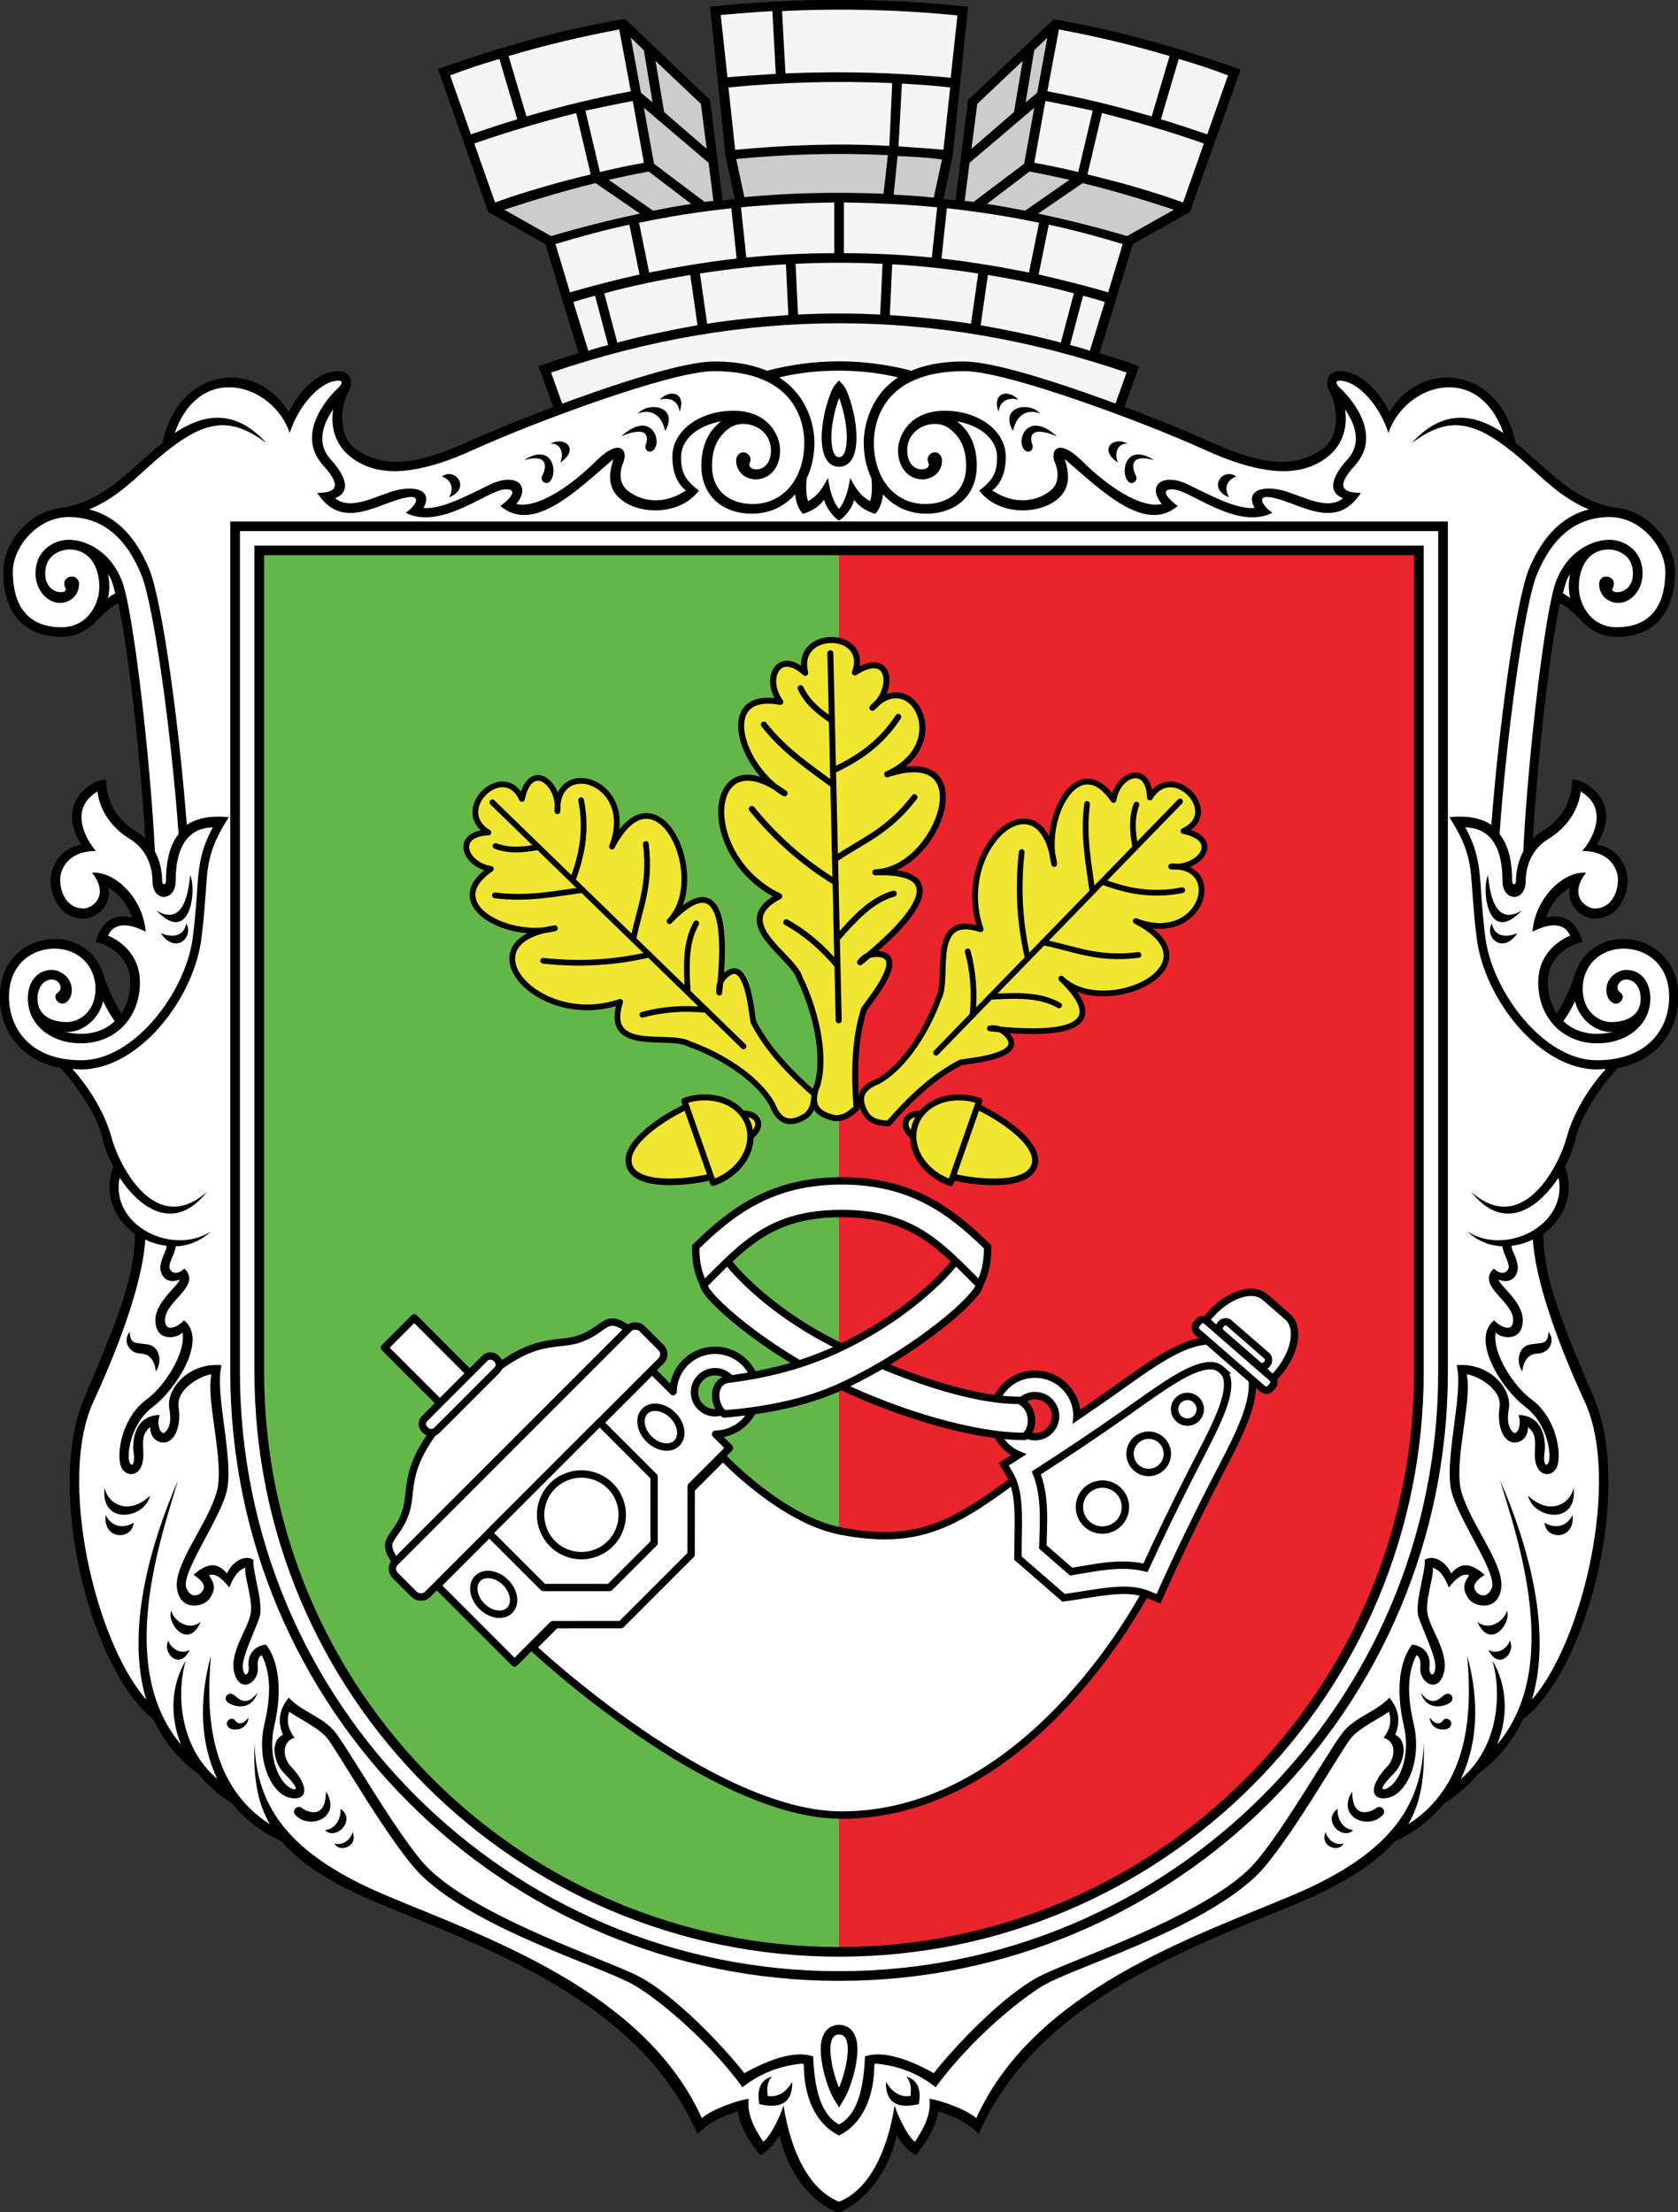 <?xml version="1.0" encoding="UTF-8"?>
<svg width="440.01" height="580" version="1.1" viewBox="0 0 440.01 580" xmlns="http://www.w3.org/2000/svg" xmlns:xlink="http://www.w3.org/1999/xlink">
 <rect x="0" y="0" width="440.01" height="580" fill="#333333" stroke="none"/>
 <g transform="translate(1416.3 1270.5)">
  <path d="m-1044.3-1126.2v215.32c0 83.974-68.016 151.99-151.99 151.99-83.974 0-151.99-68.016-151.99-151.99v-215.32z" style="opacity:.543;stroke-width:2.533"/>
  <path d="m-1354.7-1132.5v221.65c0 87.394 70.929 158.32 158.32 158.32 87.394 0 158.32-70.929 158.32-158.32v-221.65z" style="opacity:.543;stroke-width:2.533"/>
  <g transform="matrix(1.267 0 0 1.267 -1418 -1271.9)">
   <g id="f">
    <path d="m247.6 45 10.5-29.5c-12.9-4.6-25.8-8.2-38.7-10.4l-17.7 16.7-2.6 20.8c-0.8-0.1-1.7-0.2-2.5-0.3l1.9-8.9 3.2-30.9c-17.8-1.9-35.6-1.9-53.4 0l3.2 30.9 1.9 8.9c-0.8 0.1-1.7 0.2-2.5 0.3l-2.6-20.8-17.6-16.8c-13 2.2-25.9 5.8-38.7 10.4l10.4 29.6 11.8 6.6 6.9 22.6c-2.8 0.8-5.5 1.7-8.3 2.7l5.5 15.2h113.3l5.5-15.2c-2.7-1-5.5-1.9-8.2-2.7l6.9-22.6z"/>
    <g id="e">
     <g fill="#f5f5f5">
      <path d="m108.4 25.8-3.7-12.5c-3.4 1-6.8 2.1-10.2 3.4l4.3 12.2c3.3-1.1 6.5-2.2 9.6-3.1z"/>
      <path d="m110.3 25.2c7.5-2.2 14.6-3.9 21.6-5.2l-2.4-12.8c-7.5 1.4-15.2 3.2-22.9 5.5z"/>
      <path d="m120.6 24.5c-6.7 1.7-13.7 3.7-21.1 6.3l4.3 12.2c6.4-2.3 13.1-4.2 19.8-5.8z"/>
      <path d="m122.5 24 3 12.7c3-0.7 6.1-1.4 9.1-1.9l-2.3-12.8c-3.2 0.6-6.5 1.3-9.8 2z"/>
      <path d="m133.7 57.9-2.1-10.3c-5.2 1.1-10.3 2.5-15.3 4l3 10c4.8-1.4 9.6-2.6 14.4-3.7z"/>
      <path d="m135.7 57.5c6-1.2 12-2.2 18.1-2.9l-1.1-10.4c-6.5 0.7-12.9 1.7-19.1 3z"/>
      <path d="m174 43c-6.5 0.1-13 0.4-19.3 1l1.1 10.4c6.1-0.6 12.1-0.9 18.2-0.9z"/>
      <path d="m127.2 72.5-2.7-10.2c-1.5 0.4-3 0.8-4.5 1.3l3.1 10.1c1.3-0.5 2.7-0.8 4.1-1.2z"/>
      <path d="m145.7 68.4-1.5-10.4c-6 1-11.9 2.2-17.8 3.8l2.7 10.2c5.6-1.5 11.1-2.6 16.6-3.6z"/>
      <path d="m164.5 66.3-0.5-10.5c-6 0.3-11.9 1-17.8 1.9l1.5 10.4c5.6-0.9 11.2-1.4 16.8-1.8z"/>
     </g>
     <g fill="#ccc">
      <polygon points="131.9 8.9 134 20.3 136.4 22.3 134.6 11.5"/>
      <polygon points="147.6 31.9 146.4 22.6 137 13.7 138.8 24.3"/>
      <path d="m147.2 42.9c0.6-0.1 1.2-0.2 1.8-0.2l-1-7.9-13.4-11.4 2.1 11.6z"/>
      <path d="m124.6 39c-6.2 1.5-12.5 3.4-18.9 5.5l9.6 5.4h0.3c6.1-1.8 12.1-3.3 18.2-4.6z"/>
      <path d="m136.5 44.7c2.6-0.5 5.3-1 7.9-1.4l-8.8-6.7c-2.7 0.5-5.5 1.1-8.3 1.7z"/>
     </g>
    </g>
    <use transform="scale(-1,1)" x="-350" xlink:href="#e"/>
    <g fill="#f5f5f5">
     <path d="m161.9 16.4-0.7-13c-3.6 0.2-7.2 0.5-10.7 0.8l1.4 12.9c3.3-0.3 6.7-0.5 10-0.7z"/>
     <path d="m163.9 16.3c11.4-0.5 22.8-0.2 34.2 0.9l1.4-12.9c-12-1.2-24.2-1.5-36.3-0.9z"/>
     <path d="m186 18.3c-11.3-0.5-22.6-0.2-33.9 0.9l1.4 12.9c10.9-1 21.5-1.4 31.9-0.8z"/>
     <path d="m188 18.4-0.7 13c3 0.2 6.1 0.4 9.3 0.7l1.4-12.9c-3.4-0.4-6.7-0.6-10-0.8z"/>
     <path d="m183.5 66.2 0.5-10.5c-6-0.3-12-0.3-18 0l0.5 10.5c5.7-0.3 11.3-0.3 17 0z"/>
     <path d="m115.4 78.2 4.3 12h110.5l4.3-12c-39.6-13.6-79.3-13.6-119.1 0z"/>
    </g>
    <g fill="#ccc">
     <path d="m185.1 33.2c-10.5-0.5-20.9-0.2-31.4 0.8l1.7 7.9c9.6-0.9 19.2-1.1 28.8-0.7z"/>
     <path d="m187.1 33.4-0.8 8c2.8 0.1 5.5 0.3 8.3 0.6l1.7-7.9c-3.1-0.4-6.1-0.6-9.2-0.7z"/>
    </g>
   </g>
   <g id="g">
    <g id="h">
     <path d="m331.2 290.3c-7.9-18.5-10.4-25.4-10.5-34.7l-130.4-177.7c-10.2-2.7-20.4-2.7-30.5 0l-130.5 177.7c-0.1 9.4-2.6 16.3-10.5 34.7-8.2 19.2 1.4 56.5 14.3 66.6 2 4.3 5 8.2 9.3 11.3 1.8 2.2 4.1 4.3 7 6.1 2.7 3.4 6.2 6 10.3 7.9 3.9 4.6 10.3 8.8 20.6 13 23.8 9.8 53.7 20.7 65.4 47.5 2-2.2 5.2-3.8 8.4-4.7 0.2 3.1 2.9 7.2 4.6 9.1 1.2-0.6 3.2-2.7 4-4.2 1.4 7 5.9 13.6 12.1 16.1 6.1-2.5 10.7-9.1 12.1-16.1 0.8 1.6 2.8 3.6 4 4.2 1.6-1.9 4.3-6 4.6-9.1 3.2 0.9 6.4 2.5 8.4 4.7 11.7-26.8 41.6-37.7 65.4-47.5 10.3-4.3 16.7-8.5 20.6-13 4.2-1.9 7.6-4.6 10.3-7.9 2.9-1.8 5.2-3.9 7-6.1 4.3-3.1 7.3-7 9.3-11.3 13.3-10.1 22.9-47.4 14.7-66.6z"/>
     <path id="d" d="m149.2 75.9c-10 0-40.1 11.7-50.5 16.4-8.9 4-17.2 6.7-24 1.5-3.8-2.9-2.5-9.5-1.4-11.3s1.2-4.7-2.3-4.6-7.7 3.8-9.9 8.5c-6.7-11.2-22.8-9.4-26.1 6.3-1 0.8-1.9 1.6-2.8 2.4-6 5.4-10.5 9.7-17.5 11-7.2 0.5-12.7 7.3-12.7 13.3 0 8.6 4.4 13.5 12.1 13.5 2.5 0 4.8-1 6.6-2.7 2.2-2.2 3.4-3.4 5.1-4.3 2.3 10.7 4.7 33.1 5.6 48.7-0.6-0.6-1.3-1.1-2.1-1.6-3.6-2.2-6-5.9-6-10.6-3.1 0-10.6 5-5.1 13.5-4.8 0.7-6.4 5.1-6.4 7.3 0 3.9 2.4 8 6.8 8 2.6 0 6-2.7 5.1-6.5 2.4 1.5 4.1 3.6 5 6.3-1.6-0.4-5.9-1.1-7.6 5.1 1.2 0 7.2 2 7.2 8.4 0 2.2-0.6 4.4-1.8 6.3-1.5-2.2-2.7-4.8-3.8-8.1-1.3-4.3-5.1-7.3-10-7.3-5.7 0-11.4 4.1-11.4 12 0 6.5 3.9 13 12.5 14.7 1.9 1.9 7.4 8.7 8.7 14.4 0.4 1.8 1.2 3.9 2.3 6-3.9 10.3 7.1 18.6 15.7 16.3l129.5-166c-0.1-2.9-1.1-16.9-20.8-16.9z"/>
     <use transform="scale(-1,1)" x="-350" xlink:href="#d"/>
    </g>
    <g id="i">
     <path d="m182.3 428.2c0 6.6-2.3 12.3-7.3 14.8-5-2.5-7.3-8.1-7.3-14.8l-5 4.8 0.8 3.8c1.6 10 5.5 17.5 11.5 19.9 6-2.4 9.9-9.9 11.5-19.9l0.8-3.8z" fill="#f9e098" style="fill:#fff"/>
     <path d="m184.7 108c-3.9-0.7-5.7-2.2-6.6-3.5-0.2 1.4-1.8 3.6-3.1 4.3-1.3-0.7-2.8-2.9-3.1-4.3-0.9 1.3-2.7 2.8-6.6 3.5v310.6l4.3 5.6c0 7.8 1.2 14.3 5.4 16.5 4.2-2.2 5.4-8.7 5.4-16.5l4.3-5.6z" fill="#be8c32" style="fill:#fff"/>
     <path d="m169.9 92.7c0 2.8-0.6 5.3-1.6 7.4-0.2 1.9-0.1 3.8 0.3 4.7 1.4-0.9 2.4-1.5 4.1-4.8 0.3 1.9 0.8 4.7 2.3 6.4 1.4-1.7 2-4.5 2.3-6.4 1.7 3.3 2.8 4 4.1 4.8 0.4-0.9 0.5-2.8 0.3-4.7-1-2.1-1.6-4.7-1.6-7.4 0-1.9 0.5-9.1 7.1-13.5-3.8-0.9-7.8-1.4-12.3-1.4s-8.5 0.5-12.3 1.4c6.8 4.4 7.3 11.6 7.3 13.5z" fill="#be8c32" style="fill:#fff"/>
     <g id="c">
      <g fill="#be8c32">
       <path d="m155.4 430.1c-3.8-4.9-14.6-16.6-22.6-20.4-7.5-3.6-32-11.8-42.4-21.6-5.8-5.4-16.8-25-19.8-28.7-2.6-3.1-6.8-4.1-9.5-7-1.7 2.1-2.5 4.5-1.2 7.7-2.7 1.2-2 5.7 0.3 8s3 3.6 1.7 3.2c-2.6-0.9-5.3-6.4-3.8-13 1.8-7.7 0.8-13.7-1.7-16.9-3.1 0.4-3.8 2.8-3.6 4.5s-0.9 2.6-1.2 0.4 2.7-8.1 3.5-10.7c0.8-2.9-1.6-9.6-1.3-11.7-1.5-1.1-4.2 0-5.5 2.8-2-2.5-4.3-2.1-6.9 0.3 0 0 2.5 1.4 2.1 2.8s-2.6 2.4-3.6-0.1c-1.1-3 6.3-13.2 8.2-19.4 2-6.4-2.5-21-0.9-26.7-6.9-0.6-11.6 5-10.8 9.1 0.4 2.4 0.1 3.7-0.8 4.7s-2-1.5-1.2-3.5c-5.5 0.1-5.7 5.9-5.4 7.8s-0.2 3.2-0.8 2.1c-0.7-1.3 0-8 4.8-11.6 4.9-3.7 11.4-14 6.4-17.9-0.2 0.5-3.9 3.3-3.9-0.1 0-3.9 7.7-7 4-10.6-1 1-2.4 1.3-3 0.1-0.5-1.1 1.1-3.1 1.2-4.7 2.7-0.1 5.2-1.1 7.3-3.1-7.9 5.2-20.9-1.2-18.9-11.1 4.3 6.5 11.4 11.4 18.1 2.9-10.5 9.4-18.1-5-19.8-11.3-1.6-5.8-5.4-11.2-8.1-14.1 0.6 0 1.2 0.1 1.8 0.1 11.9 0 23.2-14.4 24.9-26.9 0.5-3.8 0.7-6.8 0.9-9.4 0.4-5.7 0.4-9.1 4.8-15.9-4-0.4-6.8 0.3-8.7 1.6-1.4-18.6-4.9-45.9-7.8-53-2.9-6.9-7-10.9-12.4-12.3 5.7-2.3 9.6-6.5 13.6-10 10.1-8.8 15.4-9.4 23.1-3.7-6.8-7.5-13.4-5.8-19-2.1 5.3-14.9 20.4-10.1 23.8 0 2-6.1 6.2-10.1 9.1-10.7s1.2 1.2 0.7 1.6c-0.5 0.5-9.3 8.8-2.8 15.9 2.6 2.9 4.1 5.6-1.3 5.6 4.8 7.4 11.3 3 17 1.3s3 1.8 1.3 2.8c7.1 3.7 16.9-4.5 20.3-4.8 3-0.3 1.8 1.6-0.7 3.4 6.8 5.8 15.7-3.1 23.4-9.7-0.5 1.7-1.3 4.3 0.1 6.7 2.9 4.8 13.2 5.7 17.6-0.2-3-2.2-3.7-3.9-3.7-6.9 0-3.8 3.6-6.6 8.3-7.4-2.6 1.9-4.1 5-4.1 9.2 0 6.1 4.3 9.9 10.5 9.9 3.6 0 6.7-1.5 8.9-4 0.2 1.7 0.8 3.8 2.5 4.7l1.7 318.7c-3.5-1.5-8.8 0-14.7 3.3z" style="fill:#fff"/>
       <path d="m25.2 123.9c-0.5-2.1-1-3.5-1.5-3.9 0.4 1.7 0.3 3.3 0 4.9 0.4-0.4 0.9-0.7 1.5-1z" style="fill:#fff"/>
       <path d="m25.1 212.4c-0.9-1.2-1.7-2.6-2.4-4.1-1.1 4.4-5.1 6.7-8 6.3 4.6 1.1 8.1 0 10.4-2.2z" style="fill:#fff"/>
      </g>
      <g fill="#f9e098">
       <path d="m160.9 94.3c0-4.7-5.3-6.6-8.3-4.8-2.3 1.5-3.9 3.9-3.9 8 0 5.1 3.5 7.9 8.5 7.9 6.2 0 10.6-5.2 10.6-12.7 0-3.5-1.3-14.8-18.7-14.8-8.9 0-37.5 10.7-49.6 16.2-9.4 4.3-17.3 5.9-23.1 3.1s-6.7-7.7-6.1-11.4c-1.9 2.7-3.7 6.9-0.5 10.4 2.5 2.7 4.7 6.5 0.9 8 3.4 2.8 8.9-0.8 12.9-1.7s7.3 0.2 5.4 3.7c3.5 0.4 8.8-2.4 13.7-4.8 5.3-2.6 8.7 0.1 5.5 4 4.4 1 11.4-3.8 16.5-8.9 5.1-5 6.7-2.1 5.6 0.4-0.3 0.7-1.2 3.3 0.4 5.2 1.1 1.3 6.2 4.7 12.6 0.5-2.7-2.1-2.8-5.7-2.8-7 0-5.4 5.7-9.5 12.6-9.5 7.6 0 9.7 5.5 9.7 8.2 0 3.5-2.1 6-5.1 6-1.8 0-4-1.3-4-3.9 0-1 0.7-1.7 1.5-1.7s1.9 0.9 1.3 2.2c-0.7 1.9 4.4 2.4 4.4-2.6z" style="fill:#fff"/>
       <path d="m33.4 177.3c1.3 2.4 1.5 4.8 1.5 6.1 0 0.9 0.8 0.9 0.8 0 0-2.7 0.3-6.8 2.6-9.7-1.3-18.9-5-47.3-7.8-53.9-3.3-7.8-8.2-11.7-15-11.7-6.4 0-11.5 6.2-11.5 11.3 0 5.2 1.7 11.5 10.1 11.5 4.3 0 6.7-3.1 7.5-6.1 0.9-3.1 0-10-6-10 0 0-4.9 0.1-4.9 5 0 4.5 4.9 4.4 4.2 3-0.8-1.5 0.4-2.4 1.3-2.4s1.5 0.7 1.5 1.5c0 3-2.7 4.3-4.7 3.9-2.1-0.4-4.3-2.7-4.3-6 0-5.1 4.1-7 6.9-7s8.2 1.7 10.9 8.3c2.4 5.7 6 37.5 6.9 56.2z" style="fill:#fff"/>
       <path d="m37.7 183.4c0 4.3-4.8 4.5-4.8 0 0-1.4-0.3-6-4.7-8.7-3.8-2.3-6.2-5.9-6.7-9.8-5.6 3.3-2.9 9.3-0.3 12.3-5.8 0-7.4 3.8-7.4 5.9 0 3 1.6 6 4.8 6 1.9 0 5.5-2.7 1.8-7.4 4.5-0.4 10.5 5 11.1 12.2-1.6-0.8-6.1-2.9-7.8 0.8 2.1 0.9 6.6 3.6 6.6 9.7 0 7.3-5.1 12.6-12.2 12.6-6.3 0-11-3.9-11-9.3 0-3.5 2-5.9 5-5.9 1.6 0 4.1 1.5 4.1 4.1 0 2.2-1.4 2.9-1.9 2.9-0.8 0-1.5-0.7-1.5-1.5s1.1-0.9 1.1-1.8-0.8-1.7-1.8-1.7c-2 0-3 2-3 3.9 0 4.4 4.3 4.9 6.1 4.9 2.5 0 5.9-2.1 5.9-6.9s-3.6-8.3-8.5-8.3c-4.5 0-9.4 3.1-9.4 10 0 6 3.9 13.1 15 13.1 10.8 0 21.4-13.8 23-25.1 0.5-3.7 0.7-6.7 0.9-9.3 0.3-5.2 0.6-8.9 3.3-13.8-2 0.1-7.7 0.5-7.7 11.1z" style="fill:#fff"/>
       <path d="m155 433c-7.7-10.5-18.7-19.2-23.1-21.5-8-4.1-31.4-11.2-43-22-6.3-5.9-18-26.6-19.9-28.8s-5.7-3.9-7.8-5.4c-0.7 2.3 0 3.9 1.1 5.4-2.9 0.9-2.3 4.4-0.7 6 4 4.2 3.3 7.2-0.3 6.4-3.9-0.9-7-7.9-5.2-15.4 1.5-6.4 1.1-10.8-0.6-14.1-0.1 0.1-1 0.3-0.8 2.6 0.3 2.8-3.3 5.4-4.7 1.6-1.6-4.3 2.6-9.4 3.2-12.7 0.6-3-1.6-8.6-1-9.6-1.6 0.4-2.6 2.1-3.4 4.1-1.5-1.9-3-3.1-4.2-2.5 1.2 1.7 1.4 2.8 0.2 4.7s-6 2.8-6.8-1.8c-0.9-5.1 6.2-13.2 8.2-20.2 1.7-6.1-2.3-18.8-1.1-24.3-1.8 0.1-7.4 2.9-6.8 6.8s-0.8 7.3-3.1 7.3c-2 0-2.8-1.8-2.8-3.2-1.3 1.2-1.6 2-1.4 5.1 0.3 5.4-3.6 5.6-4.6 3.1s0-10.1 5.4-14c3.4-2.5 8.1-9.4 7.3-13.8-0.5 1-5.6 2.5-5.6-2.6 0-3.7 4.9-7.2 5-8.3-3.1 1.2-4.3-1.5-3.9-3.2 0.4-2 1.3-2.9 1.2-3.8-1.5-0.2-3-0.6-4.4-1.3-0.4 7.4-4.2 19.4-10.7 33.5-7.5 16.1 0.3 49.6 10.9 61.7-4.2-14 0.6-31.6 6.6-45.4-3.4 11.5-13.1 38.5 0.6 54.7-2.5-6.2-1.9-12.6 1-17.4-1.8 5.8-1.8 17.5 6.5 24.5-3.3-6.9-4-15.7-1.3-25.5-1.1 12.5-0.2 26.9 12.2 34.9-2.9-5-3.4-10.5-3.2-17.1 0.3 13.2 6.8 23.2 27.2 31.8s53.4 19.6 65.4 46.1c2.2-1.9 7.5-3.7 9.7-4-0.5 3.8 2 7.3 3 8.9 1.6-1.2 3.6-5.5 4.2-7.5l1.6-0.5 2.5-8.2c-4.7 0.4-8.9 2-12.6 4.9z" style="fill:#fff"/>
      </g>
      <path d="m158.5 436.5c-0.6-3.2 0.4-5.1 2.6-5.7-1.1 1.3-1 2.6-0.9 4 2.3 0.4 4-1 5.1-2.9 0.1 3.4-1.5 5.9-6.8 4.6z"/>
      <path d="m68.8 371.8c3.4 5.3-3.3 8.1-6.3 4.9-0.4-0.4-0.4-1 0-1.4s1-0.4 1.4 0c1 0.7 4.9 2.5 4.9-3.5z"/>
      <path d="m68.6 379.8c2.3-0.2 3.4-2.6 3.2-4.4 3.4 2.3-1 6.7-3.2 4.4z"/>
      <path d="m74.3 380.2c-0.2 1.1-1.6 2.9-3.7 2.4 0.9 1.9 5 0.7 3.7-2.4z"/>
      <path d="m52.8 356.5c-0.3 2.8-3.3 2.8-4.1 2.1-0.4-0.4-0.6-0.9-0.2-1.4 0.3-0.5 1.1-0.6 1.4-0.2s1.2 1.6 2.9-0.5z"/>
      <path d="m54.6 351.4c-1.3 4.1-5.4 2.7-6.2 1.9-0.4-0.4-0.5-1-0.1-1.4s0.9-0.4 1.4-0.1c0.7 0.4 2.4 2.9 4.9-0.4z"/>
      <path d="m137.9 83.8c2.2-2.3 5.5-1.4 4.1 2.5-0.2-1.5-1.2-3.2-4.1-2.5z"/>
      <path d="m36.8 334.4c-1.1 2.4 3.4 8.4 6.1 2.3-2.6 2.1-5.7-0.4-6.1-2.3z"/>
      <path d="m115.4 100.4c-0.3 0.5-0.7 0.8-1.3 0.6-0.5-0.2-0.9-0.9-0.5-1.5 0.5-1 1.9-4.7-3.8-3.2 5.8-3.6 6.9 2.2 5.6 4.1z"/>
      <path d="m136.8 94c-0.3 0.4-0.8 0.7-1.3 0.5s-0.7-0.9-0.5-1.4c0.5-1.2 0.8-4.2-5.1-1.7 6-5.4 8.4 0.5 6.9 2.6z"/>
      <path d="m36.2 340.6c-1.4 2.4 2.3 6.4 4.4 1.9-2 1.2-4.1-0.6-4.4-1.9z"/>
      <path d="m23 308.9c0.5 3.3 4.9 6 9.4 1.7-1.1 4.9-10.4 6.2-9.4-1.7z"/>
      <path d="m23.2 314.6c0.9 1.9 3.1 3.2 5.8 1.6-0.3 3.7-6.4 3.6-5.8-1.6z"/>
      <path d="m28.2 276.7c0.1 2.7 1.2 2.2 3.7 2.6s3.1 3.5 1.7 5.6c-0.1-1.3-0.8-3.7-3.2-3.7-2.5-0.1-3.7-2.8-2.2-4.5z"/>
      <path d="m40.7 182.2c1.4 3.1 0 14.7-7 7.3 5.9 3.6 6.7-4.5 7-7.3z"/>
      <path d="m39.9 192.2c1.6 2.7-2.1 6.6-5.3 2 2.2 0.9 4.7 0.9 5.3-2z"/>
      <path d="m92.8 99.7c2.8-2 6.1 2.5 1.5 4.3 1-1.8 0.6-3.5-1.5-4.3z"/>
      <path d="m115.3 92.9c3.1-1.6 6 1.3 2 3.9 0.8-1.9 0.1-4-2-3.9z"/>
      <path d="m133.4 86.7c1.9-2.5 8.6-1.7 5.6 3.6-0.8-4-3.7-4.5-5.6-3.6z"/>
     </g>
     <use transform="scale(-1,1)" x="-350" xlink:href="#c"/>
     <g fill="#f9e098" stroke="#000" stroke-width="2">
      <path d="m175 421.1c-2.1 0-2.8 2-2.8 4 0 3.4 1.4 8 2.8 10.2 1.4-2.3 2.8-6.8 2.8-10.2 0-2-0.7-4-2.8-4z" style="fill:#fff"/>
      <path d="m175 81.3c-0.9 1-2.6 6.2-2.6 10.3 0 1.8 0.3 5.1 2.6 5.1s2.6-3.3 2.6-5.1c0-4.2-1.7-9.4-2.6-10.3z" style="fill:#fff"/>
     </g>
    </g>
   </g>
  </g>
  <path d="m-1196.3-1126.2h-151.99v215.32c0 83.974 68.016 151.99 151.99 151.99z" style="fill:#63b749;stroke-width:2.533"/>
  <path d="m-1196.3-1126.2v367.31c83.974 0 151.99-68.016 151.99-151.99v-215.32z" style="fill:#ea242c;stroke-width:2.533"/>
  <path d="m-1276.6-838.56s46.777 43.931 80.992 43.931c47.972 0 77.032-53.631 79.511-57.927l-35.115-29.365c-15.664 11.594-25.191 16.472-44.396 12.884-15.641-2.922-31.121-19.394-31.121-19.394z" style="fill-rule:evenodd;fill:#fff;stroke-linecap:round;stroke-linejoin:round;stroke-miterlimit:3.1;stroke-width:1.937;stroke:#000"/>
  <g transform="matrix(.159 -.159 .159 .159 -1129.1 -1444.7)" style="fill:#fff;stroke-width:8.6;stroke:#000">
   <rect x="-2423.9" y="1258.4" width="407" height="53.335" ry="10.8" style="fill-rule:evenodd;fill:#fff;stroke-linecap:round;stroke-linejoin:round;stroke-miterlimit:10.5;stroke-width:8.6;stroke:#000"/>
   <path d="m-2412.2 1258.4c5.511-33.349 18.994-17.316 49.347-32.647 27.758-14.02 34.752-46.453 142.39-46.453s114.63 32.433 142.39 46.453c30.353 15.331 43.837-0.702 49.347 32.647z" style="fill-rule:evenodd;fill:#fff;stroke-linecap:round;stroke-linejoin:round;stroke-miterlimit:10.5;stroke-width:8.6;stroke:#000"/>
   <rect x="-2245" y="1072.8" width="49.088" height="91.544" style="fill-rule:evenodd;fill:#fff;stroke-linecap:round;stroke-linejoin:round;stroke-miterlimit:10.5;stroke-width:8.6;stroke:#000"/>
   <path d="m-1974.6 1347.5a48.907 48.907 0 0 0-68.631-0.464v-34.69h-354.46v127.6h63.124l56.328 56.229h115.59l56.327-56.227h63.093v-22.818a48.907 48.907 0 0 0 68.631-0.461 48.907 48.907 0 0 0 0-69.164zm-17.664 17.664a23.925 23.925 0 0 1 0 33.835 23.925 23.925 0 0 1-33.833 0 23.925 23.925 0 0 1 0-33.835 23.925 23.925 0 0 1 33.836 0z" style="fill-rule:evenodd;fill:#fff;stroke-linecap:round;stroke-linejoin:round;stroke-miterlimit:10.5;stroke-width:8.6;stroke:#000"/>
   <path d="m-2311.7 1311.7v89.828l54.501 54.57h73.588l54.501-54.57v-89.828z" style="fill-rule:evenodd;fill:#fff;stroke-linecap:round;stroke-linejoin:round;stroke-miterlimit:10.5;stroke-width:8.6;stroke:#000"/>
   <circle cx="-2220.4" cy="1373" r="19.837" style="fill-rule:evenodd;fill:#fff;stroke-linecap:round;stroke-linejoin:round;stroke-miterlimit:10.5;stroke-width:8.6;stroke:#000"/>
   <circle cx="-2220.4" cy="1373" r="47.615" style="fill-rule:evenodd;fill:#fff;stroke-linecap:round;stroke-linejoin:round;stroke-miterlimit:10.5;stroke-width:8.6;stroke:#000"/>
   <g transform="translate(-1.186 -6.763)" style="fill:#fff;stroke-width:8.6;stroke:#000">
    <g style="fill:#fff;stroke-width:8.6;stroke:#000">
     <ellipse cx="-2357.1" cy="1373" rx="19.58" ry="26.343" style="fill-rule:evenodd;fill:#fff;stroke-linecap:round;stroke-linejoin:round;stroke-miterlimit:10.5;stroke-width:8.6;stroke:#000"/>
    </g>
    <ellipse cx="-2081.4" cy="1373" rx="19.58" ry="26.343" style="fill-rule:evenodd;fill:#fff;stroke-linecap:round;stroke-linejoin:round;stroke-miterlimit:10.5;stroke-width:8.6;stroke:#000"/>
   </g>
   <rect x="-2279.2" y="1164.3" width="117.47" height="19.806" ry="8.782" style="fill-rule:evenodd;fill:#fff;stroke-linecap:round;stroke-linejoin:round;stroke-miterlimit:10.5;stroke-width:8.6;stroke:#000"/>
  </g>
  <g transform="matrix(.176 .153 -.153 .176 -1044.7 -1402.9)" style="fill:#fff;stroke-width:8.305;stroke:#000">
   <path d="m1185.3 1719.3c-0.562 0.495-1.113 1.002-1.65 1.52-8.594 8.29-14.584 18.949-19.631 30.953-10.094 24.008-16.47 54.149-24.181 85.305-3.608 14.577-7.448 29.369-11.317 43.998a47.231 47.231 0 0 0-0.159-0.211 47.231 47.231 0 0 0-66.638-4.583 47.231 47.231 0 0 0-4.584 66.637 47.231 47.231 0 0 0 50.276 13.79c-0.583 1.958-1.252 4.327-1.813 6.185l-3.885 12.856 12.709 4.348c23.428 8.012 41.313 33.385 64.406 60.022l4.167 4.805 67.971-5e-4 4.165-4.804c23.093-26.638 40.978-52.011 64.406-60.023l12.71-4.346-3.885-12.858c-9.823-32.512-23.103-80.843-34.235-125.82-7.712-31.156-14.089-61.296-24.183-85.303-5.047-12.004-11.035-22.664-19.629-30.954-8.593-8.289-20.423-13.726-33.334-13.726-11.297 5e-4 -21.765 4.163-29.962 10.757-0.586 0.471-1.159 0.955-1.721 1.45zm-107.73 175.17a23.105 23.105 0 0 1 32.6 2.243 23.105 23.105 0 0 1-2.244 32.599 23.105 23.105 0 0 1-32.597-2.243 23.105 23.105 0 0 1 2.241-32.599z" style="color:#000000;fill-rule:evenodd;fill:#fff;stroke-miterlimit:3.1;stroke-width:8.305;stroke:#000"/>
   <path d="m1217 1735c5.944 4e-4 9.556 1.637 13.998 5.922 4.443 4.285 9.088 11.702 13.291 21.699 8.406 19.993 14.987 49.555 22.82 81.203 10.113 40.856 21.634 82.778 31.193 115.21-25.824 13.339-42.775 37.249-60.223 58.09h-42.162c-17.448-20.841-34.398-44.751-60.223-58.09 9.559-32.436 21.08-74.358 31.193-115.21 7.834-31.648 14.414-61.21 22.82-81.203 4.203-9.997 8.85-17.414 13.293-21.699 4.442-4.285 8.052-5.921 13.996-5.922z" style="color:#000000;fill-rule:evenodd;fill:#fff;stroke-miterlimit:3.1;stroke-width:8.305;stroke:#000"/>
   <circle cx="1217" cy="1939.3" r="25.856" style="fill-rule:evenodd;fill:#fff;stroke-linecap:round;stroke-linejoin:round;stroke-miterlimit:10.5;stroke-width:8.305;stroke:#000"/>
   <circle cx="1217" cy="1860" r="20.973" style="fill-rule:evenodd;fill:#fff;stroke-linecap:round;stroke-linejoin:round;stroke-miterlimit:10.5;stroke-width:8.305;stroke:#000"/>
   <circle cx="1217" cy="1793.6" r="14.446" style="fill-rule:evenodd;fill:#fff;stroke-linecap:round;stroke-linejoin:round;stroke-miterlimit:10.5;stroke-width:8.305;stroke:#000"/>
   <rect x="1161.9" y="1704.4" width="110.08" height="16.396" ry="6.207" style="fill-rule:evenodd;fill:#fff;stroke-miterlimit:3.1;stroke-width:8.305;stroke:#000"/>
   <path d="m1200.1 1641.2c-18.512 0-33.414 25.083-33.414 56.24v7.186c0.451-0.104 0.919-0.164 1.402-0.164h97.662c0.483 0 0.951 0.054 1.402 0.158v-7.179c0-31.158-14.902-56.24-33.414-56.24z" style="fill-rule:evenodd;fill:#fff;stroke-miterlimit:3.1;stroke-width:8.305;stroke:#000"/>
   <rect x="1182.7" y="1689.7" width="68.452" height="14.182" ry="6.207" style="fill-rule:evenodd;fill:#fff;stroke-miterlimit:3.1;stroke-width:8.305;stroke:#000"/>
  </g>
  <path d="m-1149.1-903.36c-12.714 0-30.697-6.374-46.544-13.965-19.585-9.382-31.519-22.958-32.067-26.331l-4.099 10.011c0.547 3.372 15.84 16.876 35.425 26.257 15.847 7.591 35.436 13.484 48.713 13.484 2.608-1.769 2.761-7.637-1.428-9.456z" style="fill-rule:evenodd;fill:#fff;stroke-linecap:round;stroke-linejoin:round;stroke-miterlimit:3.1;stroke-width:1.937;stroke:#000"/>
  <path d="m-1225.6-908.85c10.32-1.333 19.915-3.635 30.016-8.474 19.585-9.381 31.519-22.958 32.067-26.331l4.099 10.011c-0.547 3.372-15.84 16.876-35.425 26.257-9.881 4.733-21.216 6.749-31.568 7.596-2.906-2.147-3.283-8.247 0.812-9.06z" style="fill-rule:evenodd;fill:#fff;stroke-linecap:round;stroke-linejoin:round;stroke-miterlimit:3.1;stroke-width:1.937;stroke:#000"/>
  <path d="m-1195.6-960.9c-18.504 0-28.848 8.097-38.268 17.279-0.051 4.955 0.979 7.565 2.102 9.974 10.742-10.742 17.792-18.694 36.166-18.694s25.424 7.952 36.166 18.694c1.123-2.409 2.153-5.019 2.102-9.974-9.419-9.182-19.763-17.279-38.267-17.279z" style="color:#000000;fill-rule:evenodd;fill:#fff;stroke-linecap:round;stroke-miterlimit:3.1;stroke-width:1.937;stroke:#000"/>
  <g id="a" transform="matrix(.225 0 0 .225 -1421.6 -1265.2)" style="stroke-width:7;stroke:#000">
   <path d="m1040.3 801.11c45.632-49.836 95.567 42.097 17.226 77.535 112.27-36.704 59.59 112.33-13.799 114.22 112.46-3.206 10.626 81.778-17.801 104.85 4.801-6.379 10.646-9.659 19.104-9.659 37.66 0-6.315 52.191-14.537 64.379-11.425 36.471-11.601 76.721-8.693 115.12-8.21 7.168-13.369 11.621-24.76 11.884-22.406-4.505-30.692-16.154-20.829-38.898 10.348-37.771-3.926-90.033-20.477-123.9-7.566-26.818-83.924-64.481-24.035-95.844-96.355-46.154-85.632-188.07 6.234-119.95-50.875-28.929-80.222-120.39-4.973-106.52-19.608-26.969-2.315-62.482 29.059-33.87-13.255-51.573 75.916-50.335 57.9-0.446 41.891-27.599 47.032 19.946 20.382 41.108z" style="fill-rule:evenodd;fill:#f1e632;stroke-linecap:round;stroke-linejoin:round;stroke-miterlimit:3.1;stroke-width:7;stroke:#000"/>
   <path d="m1001 1165.3-9.731-427.67" style="fill:none;stroke-linecap:round;stroke-linejoin:round;stroke-miterlimit:3.1;stroke-width:7;stroke:#000"/>
   <path d="m994.77 891.2c-27.853-20.858-56.517-39.254-80.97-70.443" style="fill:none;stroke-linecap:round;stroke-linejoin:round;stroke-miterlimit:3.1;stroke-width:7;stroke:#000"/>
   <path d="m995.77 873.58c27.818-13.132 54.03-30.341 74.623-61.815" style="fill:none;stroke-linecap:round;stroke-linejoin:round;stroke-miterlimit:3.1;stroke-width:7;stroke:#000"/>
   <path d="m997.35 1004.6c-36.888-22.528-69.447-51.011-97.592-85.566" style="fill:none;stroke-linecap:round;stroke-linejoin:round;stroke-miterlimit:3.1;stroke-width:7;stroke:#000"/>
   <path d="m996.73 977.69c30.747-21.47 61-31.097 92.569-72.308" style="fill:none;stroke-linecap:round;stroke-linejoin:round;stroke-miterlimit:3.1;stroke-width:7;stroke:#000"/>
   <path d="m999.55 1101.4c-17.816-21.457-37.774-38.077-59.652-50.36" style="fill:none;stroke-linecap:round;stroke-linejoin:round;stroke-miterlimit:3.1;stroke-width:7;stroke:#000"/>
   <path d="m998.84 1070.1c21.035-23.521 39.808-44.872 66.339-52.388" style="fill:none;stroke-linecap:round;stroke-linejoin:round;stroke-miterlimit:3.1;stroke-width:7;stroke:#000"/>
   <path d="m956.59 778.32c8.314 17.575 22.236 27.881 36.471 37.779" style="fill:none;stroke-linecap:round;stroke-linejoin:round;stroke-miterlimit:3.1;stroke-width:7;stroke:#000"/>
  </g>
  <use transform="matrix(.68 -.669 .669 .68 263.22 -1114.5)" xlink:href="#a"/>
  <use transform="matrix(.669 .68 -.68 .669 -1052.5 490.03)" xlink:href="#a"/>
  <g transform="matrix(.225 0 0 .225 -1421.6 -1265.2)">
   <g id="b" transform="matrix(-.216 -.616 .619 -.215 153.98 2024.7)" style="fill:#f1e632;stroke-width:10.705">
    <path d="m761.34 1364.1h-134.24c-1e-5 -38.91 21.468-147.11 67.12-147.11s67.12 108.2 67.12 147.11z" style="fill-rule:evenodd;fill:#f1e632;stroke-linecap:round;stroke-linejoin:round;stroke-miterlimit:3.1;stroke-width:10.705;stroke:#000"/>
    <path d="m771.3 1347.4a77.078 93.44 0 0 1-38.539 80.922 77.078 93.44 0 0 1-77.078-1e-4 77.078 93.44 0 0 1-38.539-80.922z" style="fill-rule:evenodd;fill:#f1e632;stroke-linecap:round;stroke-linejoin:round;stroke-miterlimit:3.1;stroke-width:10.705;stroke:#000"/>
    <path d="m762.46 1364.1h-134.24c-1e-5 -38.91 21.468-147.11 67.12-147.11s67.12 108.2 67.12 147.11z" style="fill-rule:evenodd;fill:#f1e632;stroke-linecap:round;stroke-linejoin:round;stroke-miterlimit:3.1;stroke-width:10.705;stroke:#000"/>
    <path d="m719.7 1425.2h-48.723c0 8.799 7.792 33.266 24.361 33.266s24.361-24.468 24.361-33.266z" style="fill-rule:evenodd;fill:#f1e632;stroke-linecap:round;stroke-linejoin:round;stroke-miterlimit:3.1;stroke-width:10.705;stroke:#000"/>
    <path d="m772.41 1347.4a77.078 93.44 0 0 1-38.539 80.922 77.078 93.44 0 0 1-77.078-1e-4 77.078 93.44 0 0 1-38.539-80.922z" style="fill-rule:evenodd;fill:#f1e632;stroke-linecap:round;stroke-linejoin:round;stroke-miterlimit:3.1;stroke-width:10.705;stroke:#000"/>
   </g>
   <use transform="matrix(-1 0 0 1 1986 0)" xlink:href="#b"/>
  </g>
  <g id="j" transform="matrix(1.267 0 0 1.267 -1418 -1271.9)">
   <path d="m50 110v175c0 69 56 125 125 125s125-56 125-125v-175zm245 5v170c0 66.3-53.7 120-120 120s-120-53.7-120-120v-170z" fill="#f9e098" stroke="#000" stroke-width="2" style="fill:#fff;stroke-width:2"/>
  </g>
 </g>
</svg>
